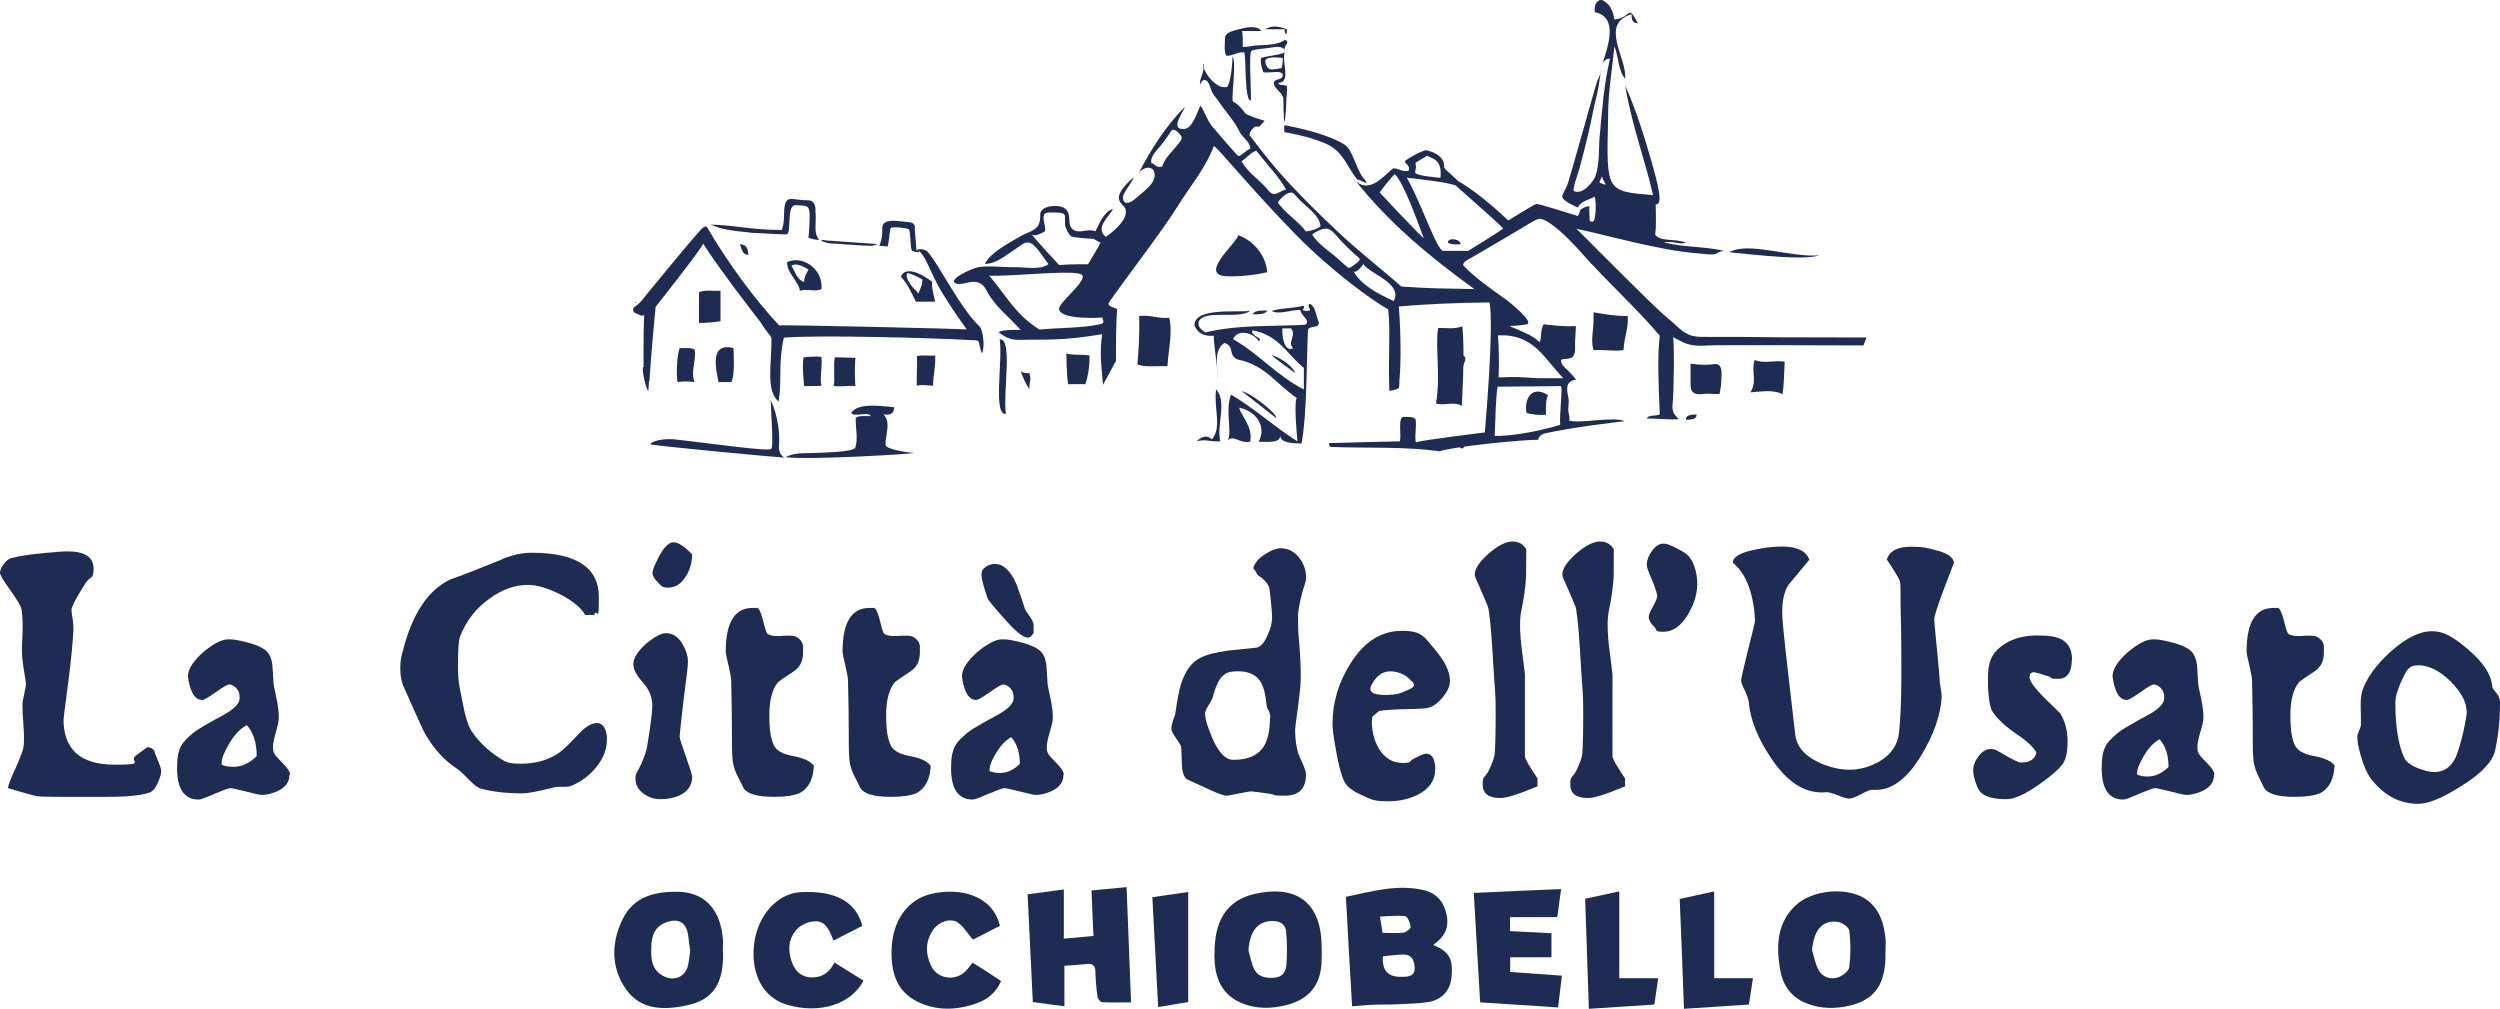 <?xml version="1.0" encoding="UTF-8"?>
<svg id="Livello_1" data-name="Livello 1" xmlns="http://www.w3.org/2000/svg" version="1.1" viewBox="0 0 1290.4 520.8">
  <defs>
    <style>
      .cls-1 {
        fill: #1e2b53;
        stroke-width: 0px;
      }
    </style>
  </defs>
  <g>
    <path class="cls-1" d="M83.2,398c0,1.5-.6,3.4-1.6,5.7-1.1,2.7-2.4,4.4-3.8,5.1-3.6,1.6-11,2.5-22.3,2.5h-24.7c-5.9,0-9.7-.1-11.5-.3-2.1-.4-7.2-1.8-15.2-4.2.3-1.9,1.5-5.2,3.8-10,2.1-4.7,3.5-8.3,4.1-10.6.3-1.4.4-3.1.4-5.1s-.1-4.5-.4-8.3c-.3-3.9-.4-6.8-.4-8.7s.3-3,.9-5.9c.6-2.7.9-4.5.9-5.2s-.4-2.9-1.2-8c-.6-3.8-.9-6.9-.9-9.3v-1.7c.3-4,.4-7.5.4-10.6s-.2-7.1-.7-9.3c-.4-1.5-2.3-4.7-5.7-9.5-3.5-4.8-5.3-7.9-5.3-9s.6-2.7,1.9-4.4c1.2-1.6,2.4-2.6,3.5-3,3.9-1.1,9.6-2,17.1-2.7,5.9-.6,10.1-.9,12.4-.9,8.9,0,13.4,3,13.4,8.9s-1.4,3.3-4.3,7.7c-3.4,5.4-5.7,9.4-6.7,12-.2.4-.4,1-.4,1.7s.2,2.1.6,4.6c.3,1.9.4,3.5.4,4.8v.9c-.3,6.2-1.2,15.6-2.8,28-1.6,11.8-2.3,17.8-2.3,18.1,0,15.6,8.8,23.4,26.3,23.4s7-1.5,10.9-4.6c3.9-2.9,5.9-4.4,6-4.4,1.1,0,1.9.2,2.4.6.5.4.9.8,1.3,1.2,0,.7.7,2.4,1.8,5,1.1,2.6,1.7,4.4,1.7,5.4h0Z"/>
    <path class="cls-1" d="M149.4,399.9c0,3.9-2.2,6.8-6.7,8.7-2.8,1.1-5.1,1.7-7.2,1.7s-3.6-.6-8.3-1.7c-4.8-1.2-7.5-1.8-8.3-1.8s-3.6,1-8.1,2.9c-4.5,2-7.2,3-8.2,3-7.5,0-11.2-5.4-11.2-16.3s2.8-13.3,8.3-18.1c2.2-1.8,7.4-4.8,15.7-9.3,5.5-3,8.3-5.9,8.3-8.7s-.6-3.7-1.7-5.1c-1.3-1.2-2.5-1.9-3.6-1.9s-3.2,1.3-6.9,3.9c-3.8,2.7-6.2,4.1-7.1,4.1-3.8,0-6.3-4-7.4-12.1,0-3.8,2.7-8,8-12.7,5.2-4.3,9.5-6.5,12.8-6.5s4.7.4,8.3,1.2c4.7,1.1,8.1,2.4,10.4,4,2.3,1.6,3.6,4.3,4.1,8.1.2,3,.4,6.1.6,9.3,0,1,.7,4.1,1.8,9.3.6,3.2.9,5.8.9,8v1.4c-.2,1.6-.7,3.9-1.6,7-.9,3.2-1.4,5.6-1.4,7.2s.1,2.1.4,2.8c.2.9,1.7,2.7,4.6,5.6,2.5,2.5,3.8,4.5,3.8,6h0ZM132.5,390.3c0-6.8-1.7-12.2-5.1-16-3.2,1.6-6.2,4.7-8.9,9.2-2.7,4.5-4.1,7.9-4.1,10.1v1.1c1.7.8,3.7,1.1,6.1,1.1,4.2,0,8.2-1.8,12-5.5Z"/>
    <path class="cls-1" d="M313.2,382.2c0,4.6-1.8,9.2-5.3,13.6-3.5,4.4-8,7.8-13.5,10-.6.2-1.5.3-2.9.3h-1.6c-2.2,0-3.8.1-4.6.5-7.7,1.9-12.9,2.9-15.5,2.9-8.8,0-16-.9-21.8-2.5-1.4-.4-3.3-1.9-5.8-4.4-3.1-3.2-5.3-5.2-6.6-6-6.8-4.5-12.5-11-17-19.3-3.2-7-6.4-14.2-9.6-21.4-1.6-3.2-2.4-6.8-2.4-10.7s.4-6.1,1.4-9.5c4.9-19.1,13.1-31.4,24.7-36.7,5-1.7,13.2-4.9,24.5-9.5,6-2.8,11.7-4.2,17-4.2,23.3,0,34.9,7.6,34.9,22.8s-.8,5-2.4,9.3h-4.7c-2-3.7-6.3-7.2-12.8-10.6-6.6-3.3-12.1-4.9-16.5-4.9-6.9,0-13.5,2.3-19.9,7-6.9,4.8-12,11.3-15.3,19.5-.8,2-1.1,7.1-1.1,15.4s.7,10.1,2.1,17.4c1.5,8.3,3.2,13.9,5.2,16.6,4.2,6.1,9.9,11.2,17,15.2,1.6.8,4.2,1.2,8.1,1.2,7.7,0,14.3-1.9,19.7-5.6,2.1-1.4,5.6-4.8,10.5-10.1,3.3-3.5,6.4-5.3,9.2-5.3s5.1,2.9,5.1,8.6v.7h0Z"/>
    <path class="cls-1" d="M357.3,400.7c0,4.6-2.3,8-6.8,10-2.7,1.2-5.9,1.8-9.5,1.8s-6.3-1-9-3c-2.7-2-4-4.6-4-7.6s1-3.2,2.9-7.4c1.9-4.2,2.9-7.4,3.2-9.7,1.8-10.8,2.6-17.6,2.6-20.4,0-4.5-1.6-8.6-4.9-12.2-3.3-3.6-4.9-6.7-4.9-9.5s2.3-6.8,6.9-10.7c4.3-3.5,7.6-5.2,9.9-5.2,3.7,0,6.7,2.1,8.9,6.2,1.7,3,2.5,5.9,2.5,8.5s-.7,7.4-2.2,19.3c-1.4,11.9-2.1,18.3-2.1,19.3s1.1,4.4,3.2,10.3c2.1,6,3.2,9.5,3.2,10.3h0ZM357.3,286.1c-.1,4.5-1.3,8.5-3.7,12-2.3,3.5-5.2,5.2-8.7,5.2s-3.5-.9-5.3-2.7c-1.9-1.8-2.8-3.4-2.8-4.9s1.1-4,3.2-8.2c2.7-5.1,5.2-7.6,7.6-7.6s5.7,2.1,9.6,6.2h0Z"/>
    <path class="cls-1" d="M420.1,395.1c-.3,7.1-2.8,11.9-7.4,14.3-2.8,1.2-7.1,1.9-13.2,1.9-8.9,0-14.2-1.6-15.9-4.9-1-2.2-2.2-4.5-3.4-6.8-1.3-3-2-5.6-2.1-7.8-.2-2.2-.3-4.9-.3-8.2v-4.8c0-7-.1-16.2-.4-27.8,0-1.3-.6-3.9-1.4-7.7-.9-3.6-1.4-5.9-1.4-7,0-15,4.6-22.5,13.8-22.5s1.7,0,2.6.1c.9.2,1.8,2.4,2.9,6.5,1,4.1,1.7,6.4,2.3,6.8,1.1.7,2.7,1.1,4.7,1.1s1.8,0,2.9-.1c1.1-.1,2.2-.1,3.2-.1,1.9,0,3.2.2,3.9.6,2,1,3.2,2.5,3.6,4.6v3.6c0,4.2-1.5,7.3-4.5,9.4-5.3,3.5-8.1,5.5-8.4,5.8-3,3.6-4.5,9.3-4.5,17.1s.8,12.1,2.3,15.4c1.3,2.8,4.5,4.6,9.7,5.6,5.5,1,9.1,2.6,10.8,4.9h0Z"/>
    <path class="cls-1" d="M480.4,395.1c-.3,7.1-2.8,11.9-7.4,14.3-2.8,1.2-7.1,1.9-13.2,1.9-8.9,0-14.2-1.6-15.9-4.9-1-2.2-2.2-4.5-3.4-6.8-1.3-3-2-5.6-2.1-7.8-.2-2.2-.3-4.9-.3-8.2v-4.8c0-7-.1-16.2-.4-27.8,0-1.3-.6-3.9-1.4-7.7-.9-3.6-1.4-5.9-1.4-7,0-15,4.6-22.5,13.8-22.5s1.7,0,2.6.1c.9.2,1.8,2.4,2.9,6.5,1,4.1,1.7,6.4,2.3,6.8,1.1.7,2.7,1.1,4.7,1.1s1.8,0,2.9-.1c1.1-.1,2.2-.1,3.2-.1,1.9,0,3.2.2,3.9.6,2,1,3.2,2.5,3.6,4.6v3.6c0,4.2-1.5,7.3-4.5,9.4-5.3,3.5-8.1,5.5-8.4,5.8-3,3.6-4.5,9.3-4.5,17.1s.8,12.1,2.3,15.4c1.3,2.8,4.5,4.6,9.7,5.6,5.5,1,9.1,2.6,10.8,4.9h0Z"/>
    <path class="cls-1" d="M548.9,399.9c0,3.9-2.2,6.8-6.7,8.7-2.8,1.1-5.2,1.7-7.2,1.7s-3.6-.6-8.3-1.7c-4.8-1.2-7.5-1.8-8.3-1.8s-3.6,1-8.1,2.9c-4.5,2-7.2,3-8.2,3-7.5,0-11.2-5.4-11.2-16.3s2.8-13.3,8.3-18.1c2.2-1.8,7.4-4.8,15.7-9.3,5.5-3,8.3-5.9,8.3-8.7s-.6-3.7-1.7-5.1c-1.3-1.2-2.5-1.9-3.6-1.9s-3.2,1.3-6.9,3.9c-3.8,2.7-6.2,4.1-7.1,4.1-3.8,0-6.3-4-7.4-12.1,0-3.8,2.7-8,8-12.7,5.2-4.3,9.5-6.5,12.8-6.5s4.7.4,8.3,1.2c4.7,1.1,8.1,2.4,10.4,4,2.3,1.6,3.6,4.3,4.1,8.1.2,3,.4,6.1.6,9.3,0,1,.7,4.1,1.8,9.3.6,3.2.9,5.8.9,8v1.4c-.2,1.6-.7,3.9-1.7,7-.9,3.2-1.4,5.6-1.4,7.2s.1,2.1.4,2.8c.2.9,1.7,2.7,4.6,5.6,2.5,2.5,3.8,4.5,3.8,6h0ZM533.5,326.8c-.4.5-.8,1-1.2,1.5-.4.5-1,.8-2,.8-2.2,0-6.3-3.3-12.1-10-5.3-5.9-8.1-9.3-8.5-10.4-2-6-3.1-10-3.1-12.1s.7-2.8,2.2-4c1.3-1,2.9-1.5,4.8-1.5,4.3,0,7.9,3.4,11,10.3,1.6,4.3,3.1,8.7,4.5,13.1,0,.2.9,1.5,2.5,3.8,1.3,1.9,1.9,3.3,1.9,4.2v4.3h0ZM526.4,394.3c0-5.9-1.5-10.4-4.4-13.8-2.8,1.4-5.3,4.1-7.7,7.9s-3.5,6.8-3.5,8.6v1c1.5.6,3.2,1,5.3,1,3.7,0,7.1-1.6,10.3-4.7h0Z"/>
    <path class="cls-1" d="M674.1,399.7c0,7.4-3.7,11-11,11s-3.7-.4-8.6-1.1-7.7-1.1-8.6-1.1-3.2.4-6.6,1.1c-3.4.7-5.5,1.1-6.5,1.1s-3.7-1-8.3-3c-4-1.9-8-3.7-12-5.5-1.6-1.5-2.4-4.1-2.5-8,0-2.8-.2-5.7-.3-8.5,0-.7-1-2.2-2.6-4.6-1.7-2.3-2.5-3.9-2.5-4.9s.3-2.5.8-4.2c.6-1.5,1-2.5,1.1-2.9,1.2-8,2.2-13.4,3.1-16,2.1-6.6,5.3-11.1,9.5-13.3,3.3-1.8,8.2-3.1,14.8-4,4.9-.5,9.7-1,14.6-1.5,2.1-.3,4.1-2.5,5.8-6.6,1.6-3.4,2.3-6.4,2.3-8.9s-.5-8-1.4-15.1c-.2-1.1-.9-2.3-2.2-3.8-1.4-1.4-2.6-2.3-3.6-2.9-.4-.3-.8-1-1.2-1.9-.5-.8-.9-1.4-1.3-1.9.7-2.7,2.8-5.1,6.3-7.3,3-1.9,5.7-2.9,7.9-2.9,3.7,0,6.9,1.6,9.5,4.9,2.3,3,3.5,6.3,3.5,9.8s-.7,3.4-2,8.4c-1.3,5-2,8.8-2.1,11.5v2.4c0,2.7,0,6.6.6,11.7.6,7.6.8,13.4.8,17.5s-.5,8.4-1.4,15.5c-1,7.1-1.5,11-1.5,11.6,0,6.5.9,11.7,2.8,15.4,1.8,3.9,2.8,6.6,2.8,8h0ZM655.7,370.5c0-1.2-.3-2.4-.8-3.6-.7-1.3-1.1-2.1-1.1-2.4-.5-5.8-1.5-10-3.2-12.7-2.3-3.5-6.1-5.3-11.2-5.3s-6.3.7-8.1,2.2c-2.1,1.9-3.9,5.6-5.3,11.1-.2.8-.9,2.2-2.1,4.1-1.2,2-1.9,3.4-1.9,4.2,0,2.9,1.3,7.2,3.8,13,3.2,7.4,6.8,11.1,10.8,11.1,7,0,12-2,15-5.9,2.6-3.4,3.9-8.7,3.9-15.8h0Z"/>
    <path class="cls-1" d="M748.4,351.5c0,2.6-1.3,5.5-3.8,8.5-2.5,3-5,4.8-7.4,5.3-1.3.4-4.8.6-10.4.7-6.3.1-11.2.4-14.6.9-.4,0-1.6,1-3.8,3-.2.8-.3,1.7-.3,2.7,0,5,1.2,9.6,3.6,13.8,3,4.9,7.1,7.4,12.3,7.4s2.9-.8,6.1-2.4,5.1-2.4,5.9-2.4c3.2,0,4.8,2.7,4.8,8.2s-3.1,10.1-9.2,13.1c-4.6,2.2-9.6,3.3-15,3.3s-7.8-.5-10-1.5c-4.2-1.9-6.7-3.1-7.6-3.7-2.7-1.6-4.5-3.5-5.4-5.6-1.6-3.7-3-9.2-4.2-16.6-1.1-6-1.6-10.1-1.6-12.4,0-11.2,3.1-21.6,9.3-31.4,7-11.2,15.9-16.8,26.5-16.8s11.5,3.2,17.1,9.7c5.1,6,7.7,11.4,7.7,16.1h0ZM728.5,351.6c-1.7-2.2-4.1-3.7-7.2-4.6-1.3-.3-2.5-.5-3.6-.5-4.3,0-7.6,2.5-10,7.6-.3.6-.4,1.1-.4,1.4,0,2.2,2.6,3.2,7.9,3.2s7.8-.8,10.9-2.3c2.4-.9,3.7-1.8,3.7-2.8s-.4-1.3-1.1-2.1h0Z"/>
    <path class="cls-1" d="M793.5,405.9c-9.5,4-15.8,6-19,6-6.2,0-9.2-2.3-9.2-7s1-3,3.1-7.1c2-4.1,3-7,3.1-8.8.3-3.3.5-10.3.5-21.1s-.4-11-1.1-22.6c-.8-14.7-1.6-25.1-2.6-31.1-.2-1-1.4-3.9-3.6-8.9-2.3-5-3.5-7.8-3.5-8.6,0-3.2,2.4-6.8,7.2-11,4.8-4.1,8.9-6.2,12.2-6.2s5.5,1.3,7.2,4c0,4.7-.1,9.5-.1,14.2-.3,5.2-1.1,11.1-2.5,17.7-.4,2-.6,4.4-.6,7.3,0,4.1.4,9.3,1.3,15.5.8,6.3,1.2,9.6,1.2,9.8v42.4c0,1.2,2.2,5,6.5,11.4v4.2h0Z"/>
    <path class="cls-1" d="M838.7,405.9c-9.5,4-15.8,6-19,6-6.2,0-9.2-2.3-9.2-7s1-3,3.1-7.1c2-4.1,3-7,3.1-8.8.3-3.3.5-10.3.5-21.1s-.4-11-1.1-22.6c-.8-14.7-1.6-25.1-2.6-31.1-.2-1-1.4-3.9-3.6-8.9-2.3-5-3.5-7.8-3.5-8.6,0-3.2,2.4-6.8,7.2-11,4.8-4.1,8.9-6.2,12.2-6.2s5.5,1.3,7.2,4c0,4.7-.1,9.5-.1,14.2-.3,5.2-1.1,11.1-2.5,17.7-.4,2-.6,4.4-.6,7.3,0,4.1.4,9.3,1.3,15.5.8,6.3,1.2,9.6,1.2,9.8v42.4c0,1.2,2.2,5,6.5,11.4v4.2h0Z"/>
    <path class="cls-1" d="M876,302c0,4.7-1.6,9.8-4.7,15.1-3.6,6-7.8,9-12.7,9s-3-.9-4.8-2.6c-1.8-1.8-2.8-3.5-2.8-4.9s.7-2.8,2.2-5.5c1.5-2.8,2.2-4.6,2.2-5.5s-.9-3.8-2.6-8.1c-1.9-4.2-2.8-6.8-2.8-7.7,0-2.5.9-5,2.8-7.6,1.8-2.4,3.7-3.6,5.8-3.6s3.5.8,7.1,2.5c3.5,1.8,5.7,3.4,6.6,4.8,2.5,3.7,3.8,8.4,3.8,14.4h0Z"/>
    <path class="cls-1" d="M966.4,407.6c-1,0-2.9.8-5.6,2.2-2.9,1.6-5,2.4-6.3,2.4s-3.4-.6-6.1-1.8c-2.5-1-4.4-1.5-5.6-1.5h-.3c-.8.1-1.5.1-2.3.1-9.5,0-18.1-5.8-25.9-17.5-7-10.3-10.9-20.1-11.7-29.4,0-.7-.6-2.5-1.8-5.3-1.4-2.7-2.1-4.6-2.1-5.6s1.2-6.3,3.6-15.8c2.4-9.5,3.6-14.6,3.6-15.2-.4-7-1.5-13-3.5-18.1-1.3-3.5-3-6.4-4.9-8.6-1.8-2-2.9-3-3.1-3,0-2.9,3.5-5.1,10.6-6.6,5.2-1.2,10.2-1.8,14.9-1.8,7.7,0,12.4,2.3,14,6.8-3.6,4.3-7.2,8.6-10.8,13-2.1,3.3-3.2,8-3.2,14.1s2.2,23.7,6.7,63c.7,6.2,4.7,11,12.1,14.5,5.5,2.5,10.8,3.8,15.9,3.8s9.9-1.3,14.8-3.9c6.5-3.6,10.1-8.7,10.8-15.2.7-6.5,1.1-15.2,1.2-26v-8c0-5.6,0-11.6-.1-18l-.3-14v.3c0-7.5,0-11.6-.3-12.3-.4-1.5-2.7-5.3-6.8-11.4,1.4-4.4,5.5-6.6,12.3-6.6s8.5.6,13,1.8c6.2,1.5,9.3,3.8,9.3,6.6l-5,13.1c-3.4,9-5.1,14.3-5.1,16.1s.5,5.9,1.4,15.5c.9,9.6,1.4,14.9,1.4,15.8s.2,2.5.6,4.6c.3,1.7.4,3,.4,3.9v.6c-.6,9.1-4.1,19-10.5,29.7-7.2,11.9-15,17.8-23.4,17.8s-1.2,0-1.8-.1h-.3,0Z"/>
    <path class="cls-1" d="M1069.4,340.4c0,6.6-2.4,10-7.1,10s-2.5-.4-5-1.3c-2.9-1-5.5-1.8-7.8-2.2-.5.2-.9.4-1.3.6-.4.3-.6,1.1-.6,2.2,0,1.9,2.6,5.4,7.7,10.6,2.8,2.6,5.4,5.2,8.1,7.9,2.5,4.1,3.8,8.9,3.8,14.4s-.8,9.2-2.5,11.7c-1.7,2.5-5.7,6-11.9,10.4-7.3,5.2-13,7.8-17,7.8-6,0-10.3-1-12.7-2.9-1.3-.9-2.4-2.7-3.3-5.6-.9-2.5-1.3-4.6-1.3-6.3,0-2.6,1-5.1,2.9-7.6,1.8-2.3,3.9-3.5,6.3-3.5s3.6,1.2,7.8,3.5c4.1,2.3,6.6,3.5,7.4,3.5,4.9,0,7.6-1.8,8.2-5.2-1.4-2.6-4.7-5.8-10.1-9.4-5.8-4-9.9-7.8-12.3-11.3-1.8-2.5-2.6-8.5-2.6-18s3-13.8,8.9-17.5c4.5-2.8,10-4.2,16.5-4.2s9.7.6,12.3,1.9c3.8,1.9,5.7,5.4,5.7,10.4h0Z"/>
    <path class="cls-1" d="M1142.8,399.9c0,3.9-2.2,6.8-6.7,8.7-2.8,1.1-5.2,1.7-7.2,1.7s-3.6-.6-8.3-1.7c-4.8-1.2-7.5-1.8-8.3-1.8s-3.6,1-8.1,2.9c-4.5,2-7.2,3-8.2,3-7.5,0-11.2-5.4-11.2-16.3s2.8-13.3,8.3-18.1c2.2-1.8,7.4-4.8,15.7-9.3,5.5-3,8.3-5.9,8.3-8.7s-.6-3.7-1.7-5.1c-1.3-1.2-2.5-1.9-3.6-1.9s-3.2,1.3-6.9,3.9c-3.8,2.7-6.2,4.1-7.1,4.1-3.8,0-6.3-4-7.4-12.1,0-3.8,2.7-8,8-12.7,5.2-4.3,9.5-6.5,12.8-6.5s4.7.4,8.3,1.2c4.7,1.1,8.1,2.4,10.4,4,2.3,1.6,3.6,4.3,4.1,8.1.2,3,.4,6.1.6,9.3,0,1,.7,4.1,1.8,9.3.6,3.2.9,5.8.9,8v1.4c-.2,1.6-.7,3.9-1.7,7-.9,3.2-1.4,5.6-1.4,7.2s.1,2.1.4,2.8c.2.9,1.7,2.7,4.6,5.6,2.5,2.5,3.8,4.5,3.8,6h0ZM1119.3,395.9c0-6.1-1.5-10.8-4.6-14.3-2.9,1.5-5.5,4.2-7.9,8.2-2.4,4-3.7,7-3.7,9v1c1.5.7,3.3,1,5.5,1,3.8,0,7.3-1.6,10.7-4.9h0Z"/>
    <path class="cls-1" d="M1205,395.1c-.3,7.1-2.8,11.9-7.4,14.3-2.8,1.2-7.2,1.9-13.2,1.9-8.9,0-14.2-1.6-15.9-4.9-1.1-2.2-2.2-4.5-3.3-6.8-1.3-3-2-5.6-2.1-7.8-.2-2.2-.3-4.9-.3-8.2v-4.8c0-7-.1-16.2-.4-27.8,0-1.3-.6-3.9-1.4-7.7-.9-3.6-1.4-5.9-1.4-7,0-15,4.6-22.5,13.8-22.5s1.7,0,2.6.1c.8.2,1.8,2.4,2.9,6.5,1,4.1,1.7,6.4,2.3,6.8,1.1.7,2.7,1.1,4.7,1.1s1.8,0,2.9-.1c1.1-.1,2.2-.1,3.2-.1,1.8,0,3.2.2,3.9.6,2,1,3.2,2.5,3.6,4.6v3.6c0,4.2-1.5,7.3-4.5,9.4-5.3,3.5-8.1,5.5-8.3,5.8-3,3.6-4.5,9.3-4.5,17.1s.8,12.1,2.3,15.4c1.3,2.8,4.5,4.6,9.7,5.6,5.5,1,9.1,2.6,10.8,4.9h0Z"/>
    <path class="cls-1" d="M1290.4,363.4c0,8.5-.9,16.6-2.6,24.2-1.3,5.7-7.2,11.8-17.5,18.2-9.6,6.1-16.9,9.1-22.1,9.1-9.7,0-17.9-4.4-24.5-13.1-1.9-2.5-3.6-6.4-5.1-11.5-1.2-4.2-1.8-7.3-1.8-9.4s.3-2.1.8-3.5c.6-1.4.9-2.4,1-3v-1.7c0-1.6,0-4-.1-7.2v-2.2c0-2.7.3-4.9.8-6.6,2.2-6.7,7.1-13.5,14.5-20.2,7.9-7.1,15.1-10.7,21.5-10.7s11.3,3.2,18.7,9.5c7.9,6.7,12,13.1,12.4,19.1,0,.6.7,1.7,2.1,3.2,1.3,1.6,2,3.5,2,5.7h0ZM1273.1,366.8c0-4.5-2.8-9.6-8.3-15.2-5.7-5.5-11.2-8.2-16.5-8.2s-6.2,2.7-8.8,8.2c-2,4.4-3.1,8.1-3.1,11.1,0,12.3,1.5,21.8,4.6,28.5,1.1,2.2,3.7,4.1,7.8,5.6,3.1,1.1,5.6,1.7,7.6,1.7,4.9,0,8.6-2.4,11-7.3,1.2-2.7,2.6-7.2,4.1-13.5,1.2-5.6,1.8-9.2,1.8-10.9h0Z"/>
  </g>
  <g>
    <path class="cls-1" d="M629.9,49.3c.4-1.2,2.8-.8,4.4-.9v4.6c-4,.9-.9-4.1-4.4-3.7"/>
    <path class="cls-1" d="M641,64.1c2.7.4,5.7,2.6,3.3,4.6-1.2-1.4-3.2-2.3-3.3-4.6Z"/>
    <path class="cls-1" d="M650.9,16h-9.9c.5,0,.5,7.3.4,8.1,1.9.5,4.4-.5,6.3-.6,5.1-.4,11.3,0,15.5-2.9,3.4,1.1-1.2,3.2,0,5.5-1.3-2.7-5.3-1.9-7.9-1.4-2.1.4-8,.6-9.4,1.6-1.5,1,.2,24.2-.3,25.6-3.4.4-2.3-23.3-3.4-24.9-4-.2-5.3,1.7-8.8,1.8-1.9,0-1.1-8.1-1.1-8.9,0-3.4,4.3-4,7.6-4.9,3.3-.9,8.7-2.1,11.1.9"/>
    <path class="cls-1" d="M663.1,27.1c-1.7,4.8,3.6,15.4-3.3,15.7.2,1.7,3.8.6,4.4,1.8.4.8,0,2.4,0,3.2,0,.9,0,1.9-.2,2.8,0,.7-.3,11.7-1.1,12.2-.3.2-.5-12-.5-12.1-.5-2.8-3.8-4.3-4.8-7-.9-3.8,5.3-1.7,4.4-5.5-1.2-2.1-6.9-.3-9.9-.9-.7-2.2-1.6-4.2-1.2-7.4,3.8-1.2,8.8-1.3,12.2-2.8M653.2,30.8c-.5,1.3.7,4.5,2.2,4.9,1.8.5,6.1-.6,6.1-.6,0,0,.9-3.4.5-5.2-2.5-.2-6.9-.8-8.8.9"/>
    <path class="cls-1" d="M453.3,126c-2.2.4-1.8.8-3.9.9-6.8-.2-16.4-1.1-21.4-1.3-5.2-1.1-5-2.3-1.8-1.5l27.1,1.9Z"/>
    <path class="cls-1" d="M381.9,126.1c3.6,0,4.2,2.6,4.4,5.5-3.4-.2-3.4-3.3-4.4-5.5Z"/>
    <path class="cls-1" d="M424,149.2c-3.4,1.7-7.5-.4-11.1.9-.9-5.4-6.9-9.2-6.6-14.8,8.3-3.8,18.7,3.9,17.7,13.9M408.5,137.2c2,2.9,2.6,7.1,6.6,8.3-.1-2.9,1.3-4.4,2.2-6.4-2.3-1.2-6.2-3.8-8.8-1.9"/>
    <path class="cls-1" d="M481.2,145.4c-.5,3.1.8,7,1.5,10.3h-10c-2.2-4.6-4.3-9.3-7.7-12.9,3.3-7.6,16.2,2.7,16.2,2.7h0ZM474.2,151.6c.3-2.1,2-4.3,1.9-7.4-3.4-1.7-4.3-2.4-7.8-3.3-1.5,2.6,2.9,7.5,2.9,7.5l3.1,3.2h0Z"/>
    <path class="cls-1" d="M371.9,150.1v15.7c-4,.7-8.5.9-11.1.9v-15.7c2.1-1.6,7.4-.7,11.1-.9"/>
    <path class="cls-1" d="M350.9,179.7c2.9,0,6.3-.4,7.7.9.8,6.7-2.4,11.2,0,16.6-2.9-.4-5.9-.4-8.9,0-.6-3.7-.5-12.9,1.1-17.5"/>
    <path class="cls-1" d="M378.6,179.7c0,2.8.9,13.4-1.1,17.5h-6.6c-1-5.4-5.3-21,7.8-17.5"/>
    <path class="cls-1" d="M424,184.3c.5,6-1,10.8,0,14.8-2,.2-8.9.2-8.9.2,0,0-1.2-9.9-.4-14.8,0,0,7.1-.9,9.2-.2Z"/>
    <path class="cls-1" d="M430.9,184.5c-.9,4,.2,11.7-.6,14.7,3.5.6,8-.3,11.2.1-.3-7-.4-7.5,0-14.6-4.3-.1-10.5-.3-10.5-.3h0Z"/>
    <path class="cls-1" d="M482.7,183.4c.3,6.3-1,9.6-1.1,15.7-2,0-6.5-.8-8.4,0-.1-5.9.3-10.6.1-15.3,2.1-.6,5.9-.1,9.4-.3"/>
    <path class="cls-1" d="M516,175.2c6.9-1,1.6,27.6,3.2,38.4-6.8,1-1.5-27.6-3.2-38.4h0Z"/>
    <path class="cls-1" d="M526.9,191.7c1,.7,2.5,1,4.4.9,1.2,3.8,0,3.7,0,8.3-1.9-2.9-3.3-6-4.4-9.2"/>
    <path class="cls-1" d="M397.8,206.7c.4,11.1,1.4,22,.4,24.9-.6,1.8-32.1-2.9-50.9-4.9-7.6-.4-11.5,1.8-11.7,2.6,2.5.9,66.2,6.8,69.2,6.9-3-1.8-2.9-5.4-2.6-7.8.3-12.8-4.3-21.6-4.3-21.6h0Z"/>
    <path class="cls-1" d="M663.1,15.1h-9.9c3.3-2.3,7.3-1.4,11,0v1.8c-.8,1.7-1.2-.5-1.1-1.8"/>
    <path class="cls-1" d="M472.2,118.6c0-.4.2-2.2-.3-2.6-.3-.3-.9-1-1.3-1.1-1.2-.2-4.4-.6-6-.7-1.6-.1-9.3-1.5-9.2,3.6,0,3.3,0,5-1.5,9.1,2.2,0,4.2.4,4.2.4,1-3.1,1-8.8,1.7-9.6.6-.8,9-.1,9.4.8,1,2.1.5,9.7,1.6,10.9.3.3,3.3,1.3,3.6.5.2-.4-1.1-.8-1.4-.9,0,0-.6-9-.8-10.3h0Z"/>
    <path class="cls-1" d="M461.6,210.2c-.2,2.7-1.4,4.4-5.6,3.7,4.2,4.2.8,10.8,1.1,15.8.2,2.4,13,4.1,14.9,4.1-1.4.5-53,3.7-66.5,2.2,0,0,2.8-1.8,7.8-2,9.8-.3,27.4-.5,28.2-3,1.5-4.6,0-10.7.2-15.3,1.5-1.3,4.8-.9,7.7-.9-.8-2.7-9.1.9-10-1.8,3.8-5.4,16-3.3,22.2-2.8"/>
    <path class="cls-1" d="M756.1,226c.1,2.2.2,4.4-1.1,5.5-2.2,0-1.4-2.5-4.4-1.8.2-2.6,1.9-4,5.5-3.7"/>
    <path class="cls-1" d="M802.6,182.5c-3.8-.5-1.6-6.1-2.2-9.3,5.1-.4,7.2-1.1,8.9,2.8-5-4.7-10,1.7-6.7,6.5"/>
    <path class="cls-1" d="M858,125.2c-5.8,2.3-28.8-3.7-16.6-2.8-1.9-.2,12.1,2.4,16.6,2.8Z"/>
    <path class="cls-1" d="M753.9,126.1c-2.7.1-5.3.1-6.6-.9.1-2.9,6.7-1.8,6.6.9Z"/>
    <path class="cls-1" d="M654.2,160.3c-1.1,1.9-4.3,2-7.7,1.9,1.1-1.9,4.2-2,7.7-1.9Z"/>
    <path class="cls-1" d="M550.4,182.5c4.8,1.1,8.2.2,12,1,0,5.6-.7,10.5-2.2,14.8-2.2,0-4.5-.1-8.9,0-.8-5.1-.9-15.8-.9-15.8h0Z"/>
    <path class="cls-1" d="M755,183.4c3,1.1,0,4.8,0,6.5-3-1.1,0-4.8,0-6.5Z"/>
    <path class="cls-1" d="M905.7,185.8c4.8,2.1,10.1,0,15.5.9-.4,6.8-.4,12.2-1.1,16.7-5.5-2.3-9.4-1.4-16.6-.9,3.7-5.9.2-10.7,2.2-16.7"/>
    <path class="cls-1" d="M872.6,187.7c3.6.5,7.2.8,10.8.4,1.7-.1,3.1-.6,4.2.7,1.3,1.6,1,4.7.9,6.6,0,2.7-.4,5.3-.9,7.9-1.9.2-3.7,0-5.5-.1-2.2-.1-4.9.7-7,0-2.6-.9-2.5-3.6-2.5-5.5,0-3.3,0-6.6,0-10"/>
    <path class="cls-1" d="M799.1,203.9c-1.4,2.6-1.2,6.4-1.1,10.2-4,.3-7.2-.2-10-.9-1.5-6.6,2.3-14.9,11.1-9.2"/>
    <path class="cls-1" d="M627.7,201c5.9,6.2,0,19,2.2,26.8-6,.3-7.3-1.3-12.2,0,2.1-2.2,5.2-3.7,7.8-1,5.4-6.2.9-15.6,2.2-25.9"/>
    <path class="cls-1" d="M875.7,213.9c.2,2.6-2.7,2.7-5.5,2.8-.2-2.6,2.7-2.6,5.5-2.8Z"/>
    <g>
      <path class="cls-1" d="M736.2,78h0c.1.2.3.2.4.2-.1,0-.3,0-.4-.2"/>
      <path class="cls-1" d="M621.4,35.6c0-1,0-1.9-.3-2.9-.3.6-.1,1.7.3,2.9Z"/>
      <path class="cls-1" d="M386.9,120.1c.2,0,15.7.9,18.9.9s-.3-15.5,5-15.1c5.2.4,7.1-.5,7.1,5.4s-.6,11.5-.6,11.5c0,0,3.8,1.1,5.5,1.1-3.2-4.3-1.2-8.3-1.9-14.8.2-2.4-.5-5.7-3.7-5.7s-7-.6-8-.7c-6.8-.9-3,10.1-5.7,16-16.1,0-23.6-2.5-37.3-2.8,2.7,0,1.7,2.5,20.9,4.1h0Z"/>
      <path class="cls-1" d="M365.6,116.1s0,0,0,0c0,0,.2,0,.3,0-.1,0-.3,0-.3,0Z"/>
      <path class="cls-1" d="M335.2,196.7c.9-14.9,3.2-38.3,3.2-38.3,0,0,24.8-31.3,24.5-32.7,7.8,12.4,26.6,36.7,29.8,40.8,4.4,7.1,5.5,6.7,5.5,8.6,0,13.8-2.9,26.6,3.7,32.2,1.8-11.3-.3-20.1,2.7-33,16.3-1.5,77.4.1,97.7,1.3,2.1.1,2.8,0,3.1,1.6.3,1.8.8,3.5,1.4,5.2,1.9-3.6.3-12.6-1.1-13.8-10.6-10-22.3-34.6-27.5-39.2-1.3-.6-2.9-1.2-5.1-.4,4.3,1,6.9,11.8,13.2,22.1,5.8,9.4,11.1,16.8,12.7,18.9-.2-.2-95.1-2.5-96.8-2-13.7-14.6-27.7-34.2-37.4-51-.5,0-.8,0-1.3,0-1.6,1.1-3.7,3.7-5.4,5.7-4.7,5.3-22.7,27.3-22.9,27.5-1.7,2-5,6.8-7.7,8.2-1.1.6-.9,2.5.3,3.1,2.4,1.1,4.6,2.5,4.7.3-.5,11.1-.3,27.6-.3,27.6-1.7.3,2.3,15.1,2.5,11.8,0-.7.2-2.3.3-4.5"/>
      <path class="cls-1" d="M327.7,156.2c.3,0,.6.1.9.2,0-.5-.4-.5-.9-.2Z"/>
      <path class="cls-1" d="M704.1,92.4c-4.2-4.9-5.7-14.9-10-17.7-7.7-4.9-21.1-8.2-31.2-10.1,0,.9,0,2.8,0,3.6.9.2,11.5,1.8,20.6,5.6,10,4,11.3,11.9,17.4,19.3-1.1-1.9,7.5,4.1,3.3-.7h0Z"/>
      <path class="cls-1" d="M576,187c0-9.2,0-18.3.6-27.5-2.5-1.2-5.6-1.4-3.9-3.9,8.6-12.2,27.5-36.8,35-48.9,6.3-10.2,14.5-19.8,18.8-31.2.5-1.3,18.3,21.1,43,46.3,17.6,17.9,39.9,34.2,47,37.8,1.3,10.9,0,21.4.6,42.1,0,.2,4.5-.8,4.8-1.3.6-1,.3-3.8.5-5.1.4-4.1.4-8.2.5-12.3,0-8.3-.2-16.5-.9-24.8,13.3-1.2,28.9-1.9,46.8-2.1,2.5,12-2.4,67.1-2.4,67.1,0,0-31.2,3.8-35.6,5.1-.8-3.4.6-8.5-.2-12-1.4-1.3-3.7-1.1-6.6-1.1-2.5,1.6-.5,9.8-1.5,12.6,0,0-35,.8-35.9.9-1.5.1,0,2,.2,2,19.3.7,37.3-.3,56.2,2.2,9.8-2.8,43.6-6,51-5.9.1-.6.2-2.2,3-3.2,15.2-3.4,36.7-5.8,41.6-6.4-6-2.7-24.4,1.7-29-.5,1.1.5,0-4.1,0-4.2-.4-2,.2-4.1.1-6.1-.2-2.8-2-7.1.6-9.4.7-.6,2.1-1.2,3.1-1.2.5,0-3.8-4.5-4.1-4.8-1.7-1.5-3.5-3-3.6-5.2,0-.8,2.7-.7,3.2-.8,2-.4,2.9-.4,3.6-2.2.9-2.1.3-5,.5-7.1.2-2.5.3-5.1.4-7.6-6.4.4-11.3-.4-16.6-.9-2,2.6-1,8.6-2.2,9.2-3.8-3.9-10-5.8-15.5-8.3,3.1-.2,5.8-.3,8.9-.9,4.4-1-9.9-12.3-10.8-12.9-6.2-4.4-15.5-10.7-21.9-17.5-.7-1.7,3.7-3.7,3.7-3.7,0,0,28.4-16.6,31-18.3,3.2-1.5,4-3.4,8.7-.6,10,6,22.6,22.3,23.2,22.2,10.6,11.5,24.8,24.7,34.8,36.7-1.3,10.8-.7,24,0,40.2,0,1.7-6.5.1-6.6,2.7,0-.7,14.8.9,16.4,0-2.6-2-3.6-4.6-3.2-7.4.7-5.9,1-32.3.2-35,.1.5,3.1,1.7,3.7,2.1,4.3,2.6,9.5,2.8,14.5,2.4,3.8-.3,80.1,0,80.1,0l1.6-4.1c-7.2-.1-37.5,0-44.6-.1-11.9-.2-24.2-.2-36-.2s-4.5-.3-6.9-.2c-6.3-.4-9.5-4.8-13.2-7.9-4.5-3.7-8.8-7.8-12.9-11.8-8.3-8.1-16.4-16.3-24.7-24.5-4.1-4.1-7.2-7.4-11.4-11.4,15.7,3.2,42.6,11.2,63.1,12.7,11.3,1.4,7.7-.3,12.9-1.4-11.3-2.4-20.9-1.7-30.9-4.3,4.3-1,9.8,1.6,11.1,0-6.5-2.2-12.5-.1-15.6-4,.7-4.7.3-10.8.3-15.6,3.9.4,1.4-9.7-2.3-22.6-3.7-12.9-8.7-28.7-13.5-38.6,4,22.4,10.7,39.5,14.4,56.4-24.1-2-24.1-1.7-23.2-38.9,0-14.5,1.7-22.5,3.3-37.9,2.2,5.3,1.9,12.6,5.5,16.7,1.2-10.3-13.5-28.2,3.3-33.3.1,2.4.2,4.8,3.3,4.6-5.7-10.5-3.2-2.4-12.2-1.9-.6-4.7-2.4-8.4-6.7-10.2-2.8.7-3.8,3-3.3,6.5,12.8,2.6,6.2,18.8,3.9,26.8.7-1.6,1.9-3,3.9-2.8-3.1,13.1-4.1,26.5-5.3,39.8-.6,6.5,0,14.2-2.1,20.5-.9,2.8-6.5,10.3-11.3,8-.9-.5,2.6-10.5,2.9-11.5,1.8-6.8,3.6-13.5,5.1-20.3,1.4-6,2.4-12.1,4-18.1,1-3.8,1.3-8.6,2.3-13,.3,1.1-1.7,5-2.2,6.1-.7,1.7-14.2,50.6-15.5,53.9-.4,1.1-3.2,5.5-2.4,6.5,1.9,2.3,5,3.5,7.8,4.9,1.8-3.3,5.4-3.8,8.9-5.6.8,3.7.5,12.6-1.1,12.9-.5.1-1.4,0-1.6-.8,0-2.5-.3-4.9-.2-7.1-1.5-.2-2.7.8-3.3,1-2.1.7-1.1,2.1-2.6,4-4.3-1.3-20.2-6.5-21.5-6.2-1.3.3-14.4,8.5-14.4,8.5,0,0-14.3-13.9-26-20.4-1.2-1.5-7.2-6.3-7.1-7,.5-4.9-4.4-8-9.6-8.9,0,0-5.4,1.7-10.5,5.5-.8,1.5,2.9,1.8,1.7,5.2-4.1.6-4.4-1.4-8-1.3-4.7,3.8-11.7,12.9-19,6.8,17.5,21.9,38.2,39,61,55.5-20.2-.4-20.5-.2-37.7-1.3-10.8-9.6-22.5-18.5-32.9-28.4-10.5-9.9-20.8-20-30.2-30.7-5.3-6.1-10.3-12.5-15.1-18.9-.8-1,1.9-4.7,3.3-4.6.4,0,.8,0,1.5.1.9-1,2.1-2.1,2.8-3.1-2.6-.8-5.2-1.5-7.6-2.6l-2.1-.9c-1.8-2.6-3.8-4.9-6.7-6.5-.8-3.1,2.2-21.5-.3-23,.5.3-.8,15.6-3,15.7-1.3,0-2.4,0-3.4-.5-4-1.8-7-6.1-8.4-9.6-.1,4-2.9,7.4-1.5,9.1-.6-.7.9-2.6,1.7-2.7,1.6-.2,2.4,1.5,2.8,2.5.7,1.5,1,3.1,1.9,4.6.8,1.3,2,2.5,2.8,3.8,3.5,5.2,8.1,10,10.8,15.6,1.7,3.6,5.4,5,5.7,8.9-1.6.4-4.6,3.6-6.1,3.9-.5.1-12.9-14.5-13.9-15.7-2.5-3.2-3.5-7.2-5.8-10.4-1.8,3.4-4,12-8.6,12.1-7.4.3-.2-8.7.6-11.5-9.4,9.4-17.9,22.4-23.8,34.2,2.9-3.9,8.9-4,8.1,2.1-.5,3.9-6.3,8-9.1,10.5-1.8,1.6-6.2,5.1-7.2.7-.6-2.8,4.8-8.1,5.5-11.1-2.5,2.3-7.4,6.7-7.6,10.3-.2,3.3,2.8,3.7,3.5,6.5,1.2,5.2-6.7,11.5-10.3,14-5.5-4.9,1.3-9.8,3.8-14.5-4.6,1.2-7.1,7.7-9.1,11.6-3.5-1.6-7.7,1.1-10.9-.5-4.8-2.4-.2-9.4-5.9-11.9-2.5-1.1-7.8-.9-10,.8-2.5,1.9-1.4,3-1.8,5.6-.8,5.8-5.4,5.8-10.2,8.6-5.4,3.2-15.4,8.3-18.3,14.2,5.8,0,10.3-4.1,15-7.1,4.3-2.8,6.7-6,10.6-2.2,2.8,2.6,4.8,6.4,7.3,9.4-4.3,3.3-12.3,1.5-17.3,1.6-6,.1-13.1-.9-19,0-2.9.5-16.3,6.4-11.5,8.4,2.7,1.1,7.5-1.5,10.6-.7,3.3.8,4.1,2.4,5.7,5.2,4.1,7.6,11.3,12.9,17.1,19.5-3.6,0-8.1-.3-11.5,1.1,4.8,3.6,7.1,4.2,13.1,4,5-.2,9.9,0,14.9-.2,8.7-.2,17-1.3,25.6-2.7-1.5,8.9-.3,17.2.4,26.1l6.5-12h0ZM826.8,90.6c.6,3.9,4.6,6.1-1.1,3.7-.2-1.7,1.3-2,1.1-3.7ZM546.7,159.7c1.1,5.7,22.5,4.2,22.5,4.2-.6.8,1.7,2.7-1.1,3.4-9.1,2.1-22.7,1.9-31.6,2.8-12.8-8.2-16.5-16.8-25.9-27.8,12.3.5,44.9-3.4,47.9-.4s-12.6,14.5-11.9,17.9h0ZM543.1,109.7c3.1.1,6.5-.3,6.6,2,.1,0,0,3.6,0,4,.1,1.2.6,2.3,1.1,3.4.5,1.1,1.3,2.2,2.2,3,3.4.8,11.5,1.2,11.5,1.2,0,0,2.4,1.5,3.5,1.9-.7,1.9-6.4,11.2-6.4,11.2,0,0-9-.1-14.9.4-.3-.2-12.6-13.6-14.1-15.7,1.5.8,3.1.1,5.5-1,1.8-.8,1.4-.8,1.3-2.4,0-1.8-1.5-5.5-.3-7.2.6-.8,2.4-.9,4-.8h0ZM607.3,75.4c-2.8,3.3-6.3,6.6-7.4,10.6-3.6.8-3.4-1.4-5.6-1.8-.7-2.7,1.7-5.4,3.4-7.4,2.2-2.5,4-4.9,5.8-7.6.7-1.1,1.1-2.6,2.8-2.1,1.2.4,2.9,2.3,3.4,3.2,1,1.6-1.5,3.9-2.5,5.1h0ZM653.6,97c-4.2-4.6-9.9-8.4-12.8-13.8,2.5-1.4,4.8-4.7,7.7-5.4,4.9,6.5,11.5,13.2,15.4,20.1-.3-.5-5,2.2-5.7,2.3-2.4,0-3.3-1.7-4.6-3.2h0ZM659.6,104.5c.8-1.4,3-3.7,4.5-4.4,3-1.6,3.7-.3,5.6,1.9,3.9,4.5,11.1,8.5,11.9,14.5.2,1.2-6.3,3.1-7.6,2.9-4.1-5.5-10.4-9.1-14.4-14.8h0ZM688.6,131.8c-4-3-8.8-6.7-11.3-10.7.2-.4,4-3,7.1-3.1,2.7-.1,5.1,3.4,6.7,5.1,1.3,1.6,6.3,6.6,10.4,10.1,1.2,1-1.3,2.6-1.7,2.9-.8.6-3,2.4-3.7,2.2-.7-.2-5.9-5.2-7.6-6.5h0ZM719.4,155.4c-8.2-3.8-16.9-8.2-20.9-15.6,1.2,2.2,5.3-3.5,5.4-3.7-.8,1.2,7.9,6.3,8.8,6.9,4.5,3,9.6,7,6.7,12.4h0ZM807,195.2c-5.5,0-8.5,0-13.4,0-11-.6-9.4-.8-20.1-.4.4-6.8.1-16.6-.3-21.7,18.4-.9,23.5,11.6,33.8,22.2ZM805.8,199.3c.7,3.3-.9,13.8-.5,20-12.8,3.9-26.7,5.9-33.8,5.7.4-8.6.5-19.5,1.5-25.4l32.7-.3h0ZM730.6,84l6-3.6c3.3,1.6,7.9,2.3,6.9,11.4-2.6-.3-13.1-1.1-13.1-2.9l.5-2.7-.3-2.2h0ZM712.1,99.3s5.4-7.2,7.8-9.4c4.7,4.1,12.7,27,15,33.1-4.8-4.3-22.8-23.7-22.8-23.7h0ZM757.7,129.5h-12.6c-3.3.6-11.7-25.4-19-37.8,6.3.8,20.2,2.2,25.2,4,7.4,6.7,19.8,17.3,24.6,22.2.3.3-18.1,11.6-18.1,11.6h0Z"/>
    </g>
    <path class="cls-1" d="M892.6,130.2c9.7-5.7,31.1,2.8,46.5,1.6-8.1,2.6-30.6,0-46.5-1.6Z"/>
    <path class="cls-1" d="M635.4,203.7c12.4,7.2,22.2,16.6,34.3,24.1-.4-4.3-1.8-19.6-.4-22.4-10.6-7.2-16.3-17-30.3-19.8-5.4-2-1.4-6.8-7-8.6-7.1,4.7-1.8,15.6-4.4,21.6,2.2-4.9-1.3-19.8-1.1-25.3-5.2.4-8.5-1.4-10-5.5.2-9.4,23-6.3,28.8-7.4-5.5,4.7-23.5-1-26.6,5.6-.6,3.3,1.8,4.1,3.3,5.6,18.2-4.2,32.6-2.9,51.9-4,2.6-2.4-2.5-4.6-2.7-7.6-5.3-.1-10.8,2.6-14.9.5,6.4-1.8,8.9-1,16.6-2.7,1.1,1.7-2.2,2.1,1.1,2.7,4.9.2-.5-2.6,2.2-3.7,3,1.8,3,6.1,4.4,9.2,1.1,4-5.4,1.6-5.5,4.6-.7,15.6-.5,44.1-3.3,58.3-5-.1-10.2-.2-11-3.7-.5,3.6-6.2,2.8-11.1,2.8,4.5-8.9-2.3-15.9-10-17.6.2,3.5,7.2,9.4,5.6,17.6-6,1.1-8.8-4.4-12.2,0,3.6-3.1-1-15.2,2.2-24.1M667.5,179.7c-3.3-2.7,2-7.1-1.2-10.2h-4.4c-.3,4.6,1.2,12.6,5.6,10.2M636.5,175.1c13.4,7.6,22.5,18.8,36.5,25.9v-11.1c-8.5-6.8-12.9-17-26.6-19.4-1,3.1,6.1,4,3.3,5.6-2.2-4-10.8-6.9-13.3-.9"/>
    <path class="cls-1" d="M656.4,183.4c2.8.4,10.5,4.8,12.2,9.2-4.2-3-8.3-6-12.2-9.2Z"/>
    <path class="cls-1" d="M641,201.9c4.5.9,18.4,11.6,17.7,13.9"/>
    <path class="cls-1" d="M639.2,121.4c8.8,3.2,14.3,11.4,14.9,19.1-6.5,1.5-13.9,2.3-20.6,2.1-15.5-.4,4.9-17.1,5.7-21.3"/>
    <path class="cls-1" d="M588,163.1c6.1-.7,9.5,1.5,15.5.9,1.9,7.3-.5,17.1-.9,25-5.2-.2-11.6.7-15.5-.9.5-6.2,1.2-15.5.9-25"/>
    <path class="cls-1" d="M754.5,209.6c-3.6-2.7-9.5.1-13.3-1.4,2.5-14.4-.5-28.6,1.1-38.9,6.1-.1,7.3.7,12.5-.8,1.5,12.7-.3,41.1-.3,41.1h0Z"/>
    <path class="cls-1" d="M822.5,161.2c5.6.9,11,2,17.7,1.9.3,7.4-1.7,9.6-2.2,17.6-5.6.8-8.2-.3-15.5,0-1.7-5.8.4-9.9,0-19.4"/>
  </g>
  <g id="F3WkOl">
    <g>
      <path class="cls-1" d="M739.9,487.8c8.3,3.5,10.2,7.2,9.3,16.7-.7,6.9-5.1,11.8-12.5,12.8-5.4.8-10.9.8-16.4,1.1-3.7.2-7.3,0-11,.2-3.5.1-7,.5-11.4.8-1.1-18.8-2.2-37.5-3.2-56.5,13.5-2.8,26.4-6.6,40-3.5,7.1,1.6,10.9,6.5,12.1,13.5,1.1,6.3-1.4,10.9-6.9,14.7ZM713.8,493.6q-.8,10.8,9.4,10.6c.3,0,.7,0,1,0,3.3,0,6.2-.7,6-4.8-.2-3.9-1.7-6.9-6.2-6.7-3.4.1-6.8.6-10.2.9ZM712.3,473.1c.5,3.5.9,5.9,1.3,8.4,3.8,0,7.4.3,10.8-.1,1.4-.2,3.8-2.1,3.7-3.1-.2-2-1.6-5.2-2.8-5.4-4.1-.5-8.4,0-13,.2Z"/>
      <path class="cls-1" d="M373.2,491.4c.4,16.1-5,24.6-18.5,27.5-11.7,2.5-23.9,2.7-31.6-8.3-7.9-11.3-7.6-24.4-1.6-36.4,5.7-11.4,16.4-14.1,28.6-13.9,15.1.3,21.9,11,23,24.1.2,2.3,0,4.7,0,7ZM356.2,490.3c-.3-2.2-.7-4.5-.9-6.8-.8-7.4-5-10-12-7.2-5.4,2.2-6.9,6.7-7.1,11.9-.3,6.1-.2,12.2,6.2,15.6,5.4,2.9,11.2.5,12.6-5.1.7-2.7.9-5.5,1.3-8.5Z"/>
      <path class="cls-1" d="M564.4,483.2c-.4-8.1-.7-15.7-1-23.6,6-.6,11.7-1.1,18.1-1.7.8,19.9,1.5,39.4,2.3,59.5-5.1,0-10,.1-14.9-.1-.9,0-2.3-1.7-2.4-2.8-.6-4.3-1-8.6-1.1-12.9,0-3.3-1.5-4.4-4.6-4-3.6.4-7.3.6-11.4.9v20.9c-5.6-.7-10.7-1.4-16.3-2.2-.9-18.4-1.8-36.7-2.7-55.6,6.1-.8,12.1-1.6,18.7-2.5v25.4c5.3-.5,10-.9,15.5-1.4Z"/>
      <path class="cls-1" d="M973.2,491.7c.3,15.8-5.1,24.1-18.2,27.3-7.5,1.8-15.2,1.8-22.5-1.1-7.9-3.1-12.3-9.2-13.7-17.6-2-11.8-1.7-23.2,7.4-32.4,9-9.1,28.7-10.5,38.1-2.9,6.2,5,8.1,11.9,8.9,19.3.3,2.5,0,5,0,7.5ZM935.3,490.5c1.1,3.4,1.7,7,3.3,10.1,2,3.7,6,5.1,9.8,4,2.4-.7,5.8-3.2,6.1-5.3.8-6.3.8-12.8,0-19-.2-1.8-3.8-4.2-6-4.5-8-1-12.4,4.5-13.2,14.8Z"/>
      <path class="cls-1" d="M626.9,492.9c-.3-17.8,6.4-28.2,20.7-31.5,19.7-4.5,33.5,2.7,34.5,24.9.2,3.6.2,7.3,0,10.9-.6,11.4-6.6,18.6-17.8,21.5-8.1,2.1-16.2,2.2-23.8-1.1-11.5-5-13.6-15.3-13.7-24.7ZM644.4,490.6c1,3.3,1.5,6.8,3,9.7,2.2,4.2,6.3,4.7,10.8,4.3,4-.4,5.5-3.4,5.8-6.4.4-5.9.4-11.8-.2-17.7-.3-3.1-2.8-5-6.4-5.1-8-.2-12.3,4.9-13,15.2Z"/>
      <path class="cls-1" d="M805.8,458.8c-.7,5-1.3,9.5-2,14.6h-24.4v7.2c7,.4,14,.7,21.4,1.1v12.4h-21.3v7.6c8.4.6,17.2,1.2,26.7,1.9-.7,5.4-1.3,10.7-2,16.4-13.6-.9-26.7-1.8-40.2-2.6-1.1-18.9-2.2-37.4-3.3-56.5,15.1-.7,29.9-1.4,45.1-2Z"/>
      <path class="cls-1" d="M516.7,506.4c-2.7,6.3-7.4,9.7-13,11.6-10,3.5-20.4,3.8-30-.9-10.9-5.3-13.8-15.2-13.5-26.6.3-14.7,7.8-26.3,20.8-29.2,14.7-3.3,31.5.9,35.1,16.6-4.9,2.5-9.9,5.1-13.9,7.1-2.8-3.2-4.8-6.7-7.8-8.8-3.7-2.6-9.9-.4-12.7,3.7-4.1,5.9-4.1,12.2-1.2,18.4,3.5,7.6,13.7,8.5,18.9,1.9.8-1,1.6-2.1,2.6-3.3,2.5,1.6,5.1,3.1,7.5,4.7,2.3,1.5,4.6,3.1,7.2,4.8Z"/>
      <path class="cls-1" d="M445.7,506.2c-6.5,12.4-23.1,17.4-39.8,12.3-11.9-3.6-18.4-15.6-16.7-30.9,1.7-14.9,11.8-26.4,24-27.1,17.8-1,28.7,4.9,31.9,17.4-5,2.5-9.9,5.1-14.9,7.6-2.9-8-5.5-10.7-11.2-9.8-3.1.5-6.7,2.4-8.5,4.9-4,5.2-3.8,11.4-1.2,17.4,1.8,4,5,6.3,9.3,6.5,5.5.2,9.5-2.3,12.1-7.7,5.1,3.2,10,6.3,15.2,9.5Z"/>
      <path class="cls-1" d="M869.2,520.8c-.7-19.3-1.4-37.8-2.2-56.8,6-1.3,11.7-2.6,17.8-3.9v44.8h20c-.6,4.3-1.3,8.6-2.1,13.6-10.9.7-21.9,1.5-33.6,2.2Z"/>
      <path class="cls-1" d="M818.2,463.9c6.1-1.3,11.8-2.5,17.6-3.8v44.8h20.1c-.6,4.3-1.3,8.6-2,13.6-11,.7-22.2,1.5-33.8,2.2-.6-19.2-1.3-37.8-1.9-56.9Z"/>
      <path class="cls-1" d="M613.3,517.2c-4.8.8-9.8,1.6-15.5,2.6-1-19.1-2-37.8-3-56.7,6.3-.9,12-1.7,18.5-2.7v56.8Z"/>
    </g>
  </g>
</svg>